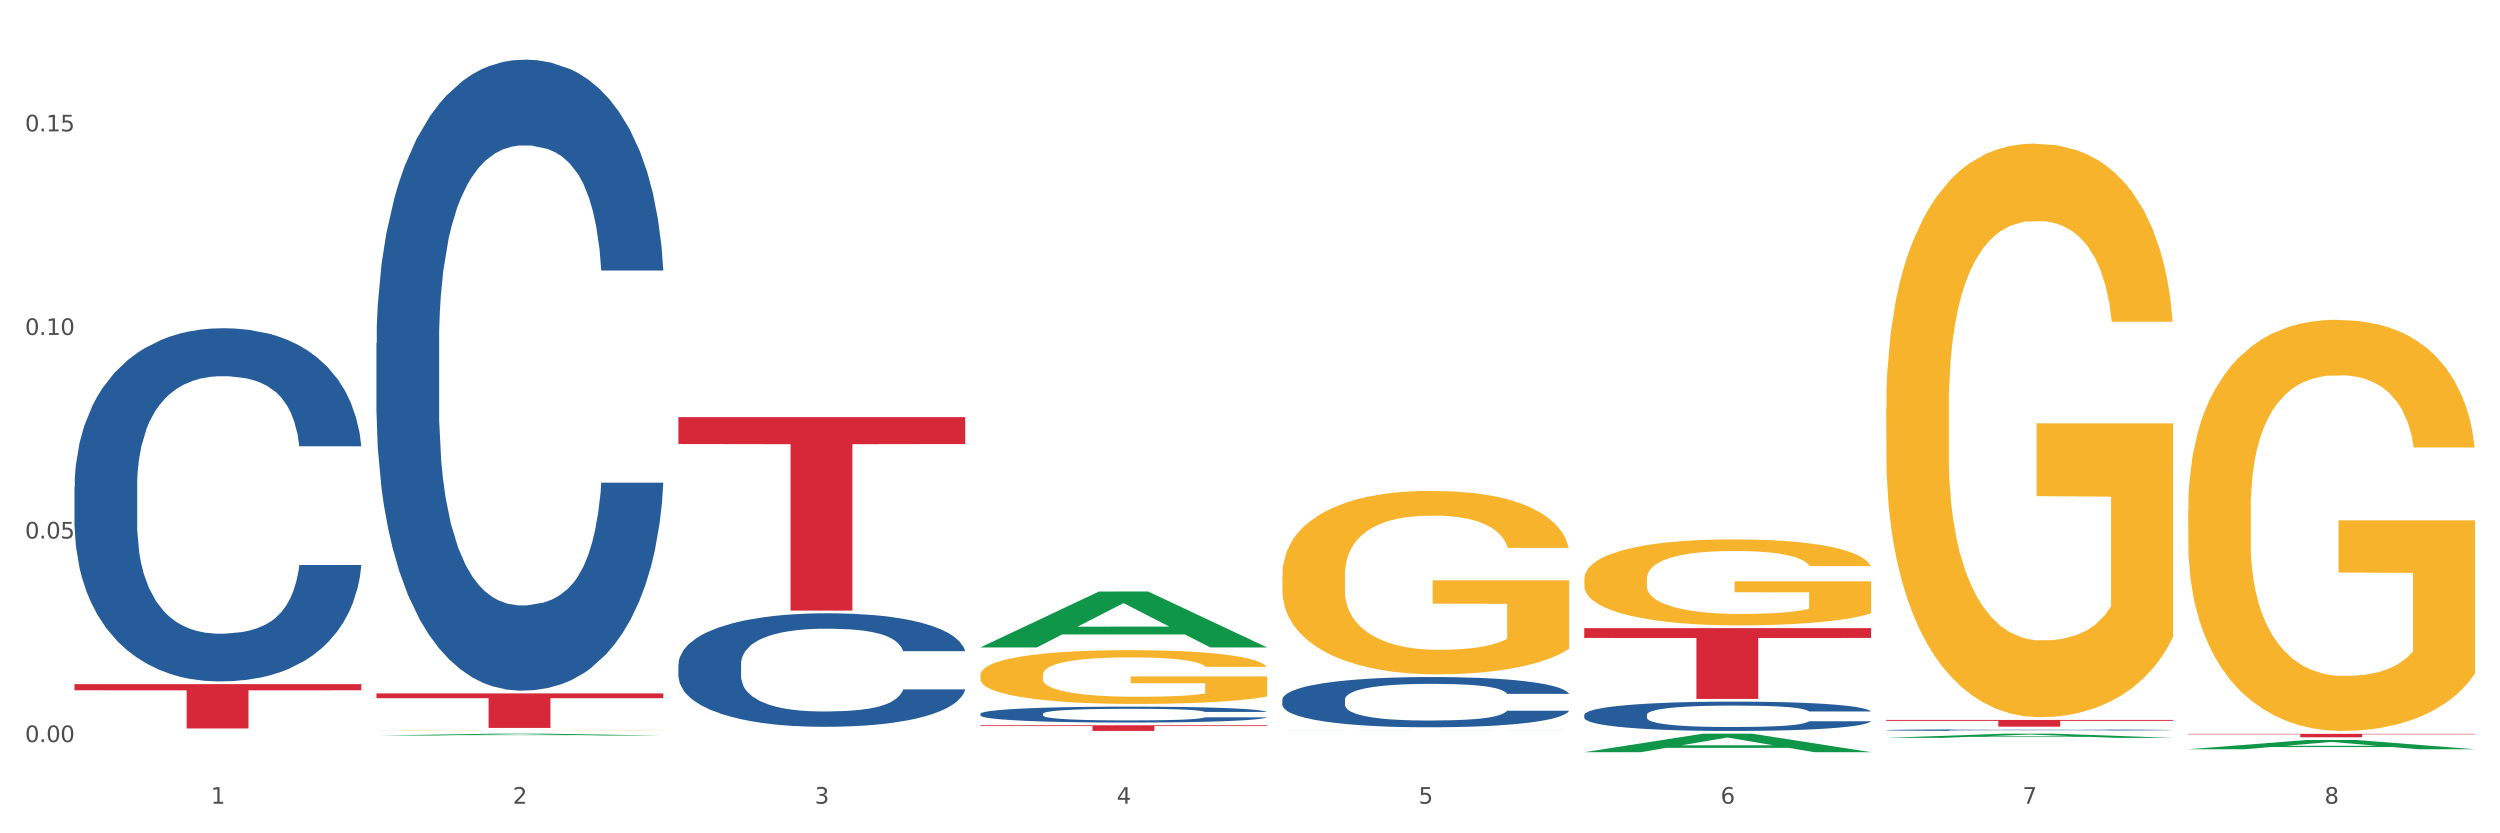 <?xml version="1.0" encoding="utf-8" standalone="no"?>
<!DOCTYPE svg PUBLIC "-//W3C//DTD SVG 1.1//EN"
  "http://www.w3.org/Graphics/SVG/1.1/DTD/svg11.dtd">
<svg xmlns:xlink="http://www.w3.org/1999/xlink" width="1080pt" height="360pt" viewBox="0 0 1080 360" xmlns="http://www.w3.org/2000/svg" version="1.1">
 <rect x="0" y="0" width="1080" height="360" fill="#333333" stroke="none"/>
 <defs>
  <style type="text/css">*{stroke-linejoin: round; stroke-linecap: butt}</style>
 </defs>
 <g id="figure_1">
  <g id="patch_1">
   <path d="M 0 360 
L 1080 360 
L 1080 0 
L 0 0 
z
" style="fill: #ffffff; stroke: #ffffff; stroke-linejoin: miter"/>
  </g>
  <g id="axes_1">
   <g id="matplotlib.axis_1">
    <g id="xtick_1">
     <g id="text_1">
      <!-- 1 -->
      <g style="fill: #4d4d4d" transform="translate(91.082 347.204) scale(0.096 -0.096)">
       <defs>
        <path id="DejaVuSans-31" d="M 794 531 
L 1825 531 
L 1825 4091 
L 703 3866 
L 703 4441 
L 1819 4666 
L 2450 4666 
L 2450 531 
L 3481 531 
L 3481 0 
L 794 0 
L 794 531 
z
" transform="scale(0.016)"/>
       </defs>
       <use xlink:href="#DejaVuSans-31"/>
      </g>
     </g>
    </g>
    <g id="xtick_2">
     <g id="text_2">
      <!-- 2 -->
      <g style="fill: #4d4d4d" transform="translate(221.525 347.204) scale(0.096 -0.096)">
       <defs>
        <path id="DejaVuSans-32" d="M 1228 531 
L 3431 531 
L 3431 0 
L 469 0 
L 469 531 
Q 828 903 1448 1529 
Q 2069 2156 2228 2338 
Q 2531 2678 2651 2914 
Q 2772 3150 2772 3378 
Q 2772 3750 2511 3984 
Q 2250 4219 1831 4219 
Q 1534 4219 1204 4116 
Q 875 4013 500 3803 
L 500 4441 
Q 881 4594 1212 4672 
Q 1544 4750 1819 4750 
Q 2544 4750 2975 4387 
Q 3406 4025 3406 3419 
Q 3406 3131 3298 2873 
Q 3191 2616 2906 2266 
Q 2828 2175 2409 1742 
Q 1991 1309 1228 531 
z
" transform="scale(0.016)"/>
       </defs>
       <use xlink:href="#DejaVuSans-32"/>
      </g>
     </g>
    </g>
    <g id="xtick_3">
     <g id="text_3">
      <!-- 3 -->
      <g style="fill: #4d4d4d" transform="translate(351.968 347.204) scale(0.096 -0.096)">
       <defs>
        <path id="DejaVuSans-33" d="M 2597 2516 
Q 3050 2419 3304 2112 
Q 3559 1806 3559 1356 
Q 3559 666 3084 287 
Q 2609 -91 1734 -91 
Q 1441 -91 1130 -33 
Q 819 25 488 141 
L 488 750 
Q 750 597 1062 519 
Q 1375 441 1716 441 
Q 2309 441 2620 675 
Q 2931 909 2931 1356 
Q 2931 1769 2642 2001 
Q 2353 2234 1838 2234 
L 1294 2234 
L 1294 2753 
L 1863 2753 
Q 2328 2753 2575 2939 
Q 2822 3125 2822 3475 
Q 2822 3834 2567 4026 
Q 2313 4219 1838 4219 
Q 1578 4219 1281 4162 
Q 984 4106 628 3988 
L 628 4550 
Q 988 4650 1302 4700 
Q 1616 4750 1894 4750 
Q 2613 4750 3031 4423 
Q 3450 4097 3450 3541 
Q 3450 3153 3228 2886 
Q 3006 2619 2597 2516 
z
" transform="scale(0.016)"/>
       </defs>
       <use xlink:href="#DejaVuSans-33"/>
      </g>
     </g>
    </g>
    <g id="xtick_4">
     <g id="text_4">
      <!-- 4 -->
      <g style="fill: #4d4d4d" transform="translate(482.412 347.204) scale(0.096 -0.096)">
       <defs>
        <path id="DejaVuSans-34" d="M 2419 4116 
L 825 1625 
L 2419 1625 
L 2419 4116 
z
M 2253 4666 
L 3047 4666 
L 3047 1625 
L 3713 1625 
L 3713 1100 
L 3047 1100 
L 3047 0 
L 2419 0 
L 2419 1100 
L 313 1100 
L 313 1709 
L 2253 4666 
z
" transform="scale(0.016)"/>
       </defs>
       <use xlink:href="#DejaVuSans-34"/>
      </g>
     </g>
    </g>
    <g id="xtick_5">
     <g id="text_5">
      <!-- 5 -->
      <g style="fill: #4d4d4d" transform="translate(612.855 347.204) scale(0.096 -0.096)">
       <defs>
        <path id="DejaVuSans-35" d="M 691 4666 
L 3169 4666 
L 3169 4134 
L 1269 4134 
L 1269 2991 
Q 1406 3038 1543 3061 
Q 1681 3084 1819 3084 
Q 2600 3084 3056 2656 
Q 3513 2228 3513 1497 
Q 3513 744 3044 326 
Q 2575 -91 1722 -91 
Q 1428 -91 1123 -41 
Q 819 9 494 109 
L 494 744 
Q 775 591 1075 516 
Q 1375 441 1709 441 
Q 2250 441 2565 725 
Q 2881 1009 2881 1497 
Q 2881 1984 2565 2268 
Q 2250 2553 1709 2553 
Q 1456 2553 1204 2497 
Q 953 2441 691 2322 
L 691 4666 
z
" transform="scale(0.016)"/>
       </defs>
       <use xlink:href="#DejaVuSans-35"/>
      </g>
     </g>
    </g>
    <g id="xtick_6">
     <g id="text_6">
      <!-- 6 -->
      <g style="fill: #4d4d4d" transform="translate(743.299 347.204) scale(0.096 -0.096)">
       <defs>
        <path id="DejaVuSans-36" d="M 2113 2584 
Q 1688 2584 1439 2293 
Q 1191 2003 1191 1497 
Q 1191 994 1439 701 
Q 1688 409 2113 409 
Q 2538 409 2786 701 
Q 3034 994 3034 1497 
Q 3034 2003 2786 2293 
Q 2538 2584 2113 2584 
z
M 3366 4563 
L 3366 3988 
Q 3128 4100 2886 4159 
Q 2644 4219 2406 4219 
Q 1781 4219 1451 3797 
Q 1122 3375 1075 2522 
Q 1259 2794 1537 2939 
Q 1816 3084 2150 3084 
Q 2853 3084 3261 2657 
Q 3669 2231 3669 1497 
Q 3669 778 3244 343 
Q 2819 -91 2113 -91 
Q 1303 -91 875 529 
Q 447 1150 447 2328 
Q 447 3434 972 4092 
Q 1497 4750 2381 4750 
Q 2619 4750 2861 4703 
Q 3103 4656 3366 4563 
z
" transform="scale(0.016)"/>
       </defs>
       <use xlink:href="#DejaVuSans-36"/>
      </g>
     </g>
    </g>
    <g id="xtick_7">
     <g id="text_7">
      <!-- 7 -->
      <g style="fill: #4d4d4d" transform="translate(873.742 347.204) scale(0.096 -0.096)">
       <defs>
        <path id="DejaVuSans-37" d="M 525 4666 
L 3525 4666 
L 3525 4397 
L 1831 0 
L 1172 0 
L 2766 4134 
L 525 4134 
L 525 4666 
z
" transform="scale(0.016)"/>
       </defs>
       <use xlink:href="#DejaVuSans-37"/>
      </g>
     </g>
    </g>
    <g id="xtick_8">
     <g id="text_8">
      <!-- 8 -->
      <g style="fill: #4d4d4d" transform="translate(1004.185 347.204) scale(0.096 -0.096)">
       <defs>
        <path id="DejaVuSans-38" d="M 2034 2216 
Q 1584 2216 1326 1975 
Q 1069 1734 1069 1313 
Q 1069 891 1326 650 
Q 1584 409 2034 409 
Q 2484 409 2743 651 
Q 3003 894 3003 1313 
Q 3003 1734 2745 1975 
Q 2488 2216 2034 2216 
z
M 1403 2484 
Q 997 2584 770 2862 
Q 544 3141 544 3541 
Q 544 4100 942 4425 
Q 1341 4750 2034 4750 
Q 2731 4750 3128 4425 
Q 3525 4100 3525 3541 
Q 3525 3141 3298 2862 
Q 3072 2584 2669 2484 
Q 3125 2378 3379 2068 
Q 3634 1759 3634 1313 
Q 3634 634 3220 271 
Q 2806 -91 2034 -91 
Q 1263 -91 848 271 
Q 434 634 434 1313 
Q 434 1759 690 2068 
Q 947 2378 1403 2484 
z
M 1172 3481 
Q 1172 3119 1398 2916 
Q 1625 2713 2034 2713 
Q 2441 2713 2670 2916 
Q 2900 3119 2900 3481 
Q 2900 3844 2670 4047 
Q 2441 4250 2034 4250 
Q 1625 4250 1398 4047 
Q 1172 3844 1172 3481 
z
" transform="scale(0.016)"/>
       </defs>
       <use xlink:href="#DejaVuSans-38"/>
      </g>
     </g>
    </g>
    <g id="xtick_9"/>
    <g id="xtick_10"/>
    <g id="xtick_11"/>
    <g id="xtick_12"/>
    <g id="xtick_13"/>
    <g id="xtick_14"/>
    <g id="xtick_15"/>
   </g>
   <g id="matplotlib.axis_2">
    <g id="ytick_1">
     <g id="text_9">
      <!-- 0.00 -->
      <g style="fill: #4d4d4d" transform="translate(10.8 320.587) scale(0.096 -0.096)">
       <defs>
        <path id="DejaVuSans-30" d="M 2034 4250 
Q 1547 4250 1301 3770 
Q 1056 3291 1056 2328 
Q 1056 1369 1301 889 
Q 1547 409 2034 409 
Q 2525 409 2770 889 
Q 3016 1369 3016 2328 
Q 3016 3291 2770 3770 
Q 2525 4250 2034 4250 
z
M 2034 4750 
Q 2819 4750 3233 4129 
Q 3647 3509 3647 2328 
Q 3647 1150 3233 529 
Q 2819 -91 2034 -91 
Q 1250 -91 836 529 
Q 422 1150 422 2328 
Q 422 3509 836 4129 
Q 1250 4750 2034 4750 
z
" transform="scale(0.016)"/>
        <path id="DejaVuSans-2e" d="M 684 794 
L 1344 794 
L 1344 0 
L 684 0 
L 684 794 
z
" transform="scale(0.016)"/>
       </defs>
       <use xlink:href="#DejaVuSans-30"/>
       <use xlink:href="#DejaVuSans-2e" transform="translate(63.623 0)"/>
       <use xlink:href="#DejaVuSans-30" transform="translate(95.41 0)"/>
       <use xlink:href="#DejaVuSans-30" transform="translate(159.033 0)"/>
      </g>
     </g>
    </g>
    <g id="ytick_2">
     <g id="text_10">
      <!-- 0.05 -->
      <g style="fill: #4d4d4d" transform="translate(10.8 232.644) scale(0.096 -0.096)">
       <use xlink:href="#DejaVuSans-30"/>
       <use xlink:href="#DejaVuSans-2e" transform="translate(63.623 0)"/>
       <use xlink:href="#DejaVuSans-30" transform="translate(95.41 0)"/>
       <use xlink:href="#DejaVuSans-35" transform="translate(159.033 0)"/>
      </g>
     </g>
    </g>
    <g id="ytick_3">
     <g id="text_11">
      <!-- 0.10 -->
      <g style="fill: #4d4d4d" transform="translate(10.8 144.701) scale(0.096 -0.096)">
       <use xlink:href="#DejaVuSans-30"/>
       <use xlink:href="#DejaVuSans-2e" transform="translate(63.623 0)"/>
       <use xlink:href="#DejaVuSans-31" transform="translate(95.41 0)"/>
       <use xlink:href="#DejaVuSans-30" transform="translate(159.033 0)"/>
      </g>
     </g>
    </g>
    <g id="ytick_4">
     <g id="text_12">
      <!-- 0.15 -->
      <g style="fill: #4d4d4d" transform="translate(10.8 56.758) scale(0.096 -0.096)">
       <use xlink:href="#DejaVuSans-30"/>
       <use xlink:href="#DejaVuSans-2e" transform="translate(63.623 0)"/>
       <use xlink:href="#DejaVuSans-31" transform="translate(95.41 0)"/>
       <use xlink:href="#DejaVuSans-35" transform="translate(159.033 0)"/>
      </g>
     </g>
    </g>
    <g id="ytick_5"/>
    <g id="ytick_6"/>
    <g id="ytick_7"/>
   </g>
   <g id="PolyCollection_1">
    <path d="M 162.618 317.763 
L 162.746 317.763 
L 213.848 316.94 
L 235.055 316.94 
L 286.54 317.765 
L 262.011 317.765 
L 250.896 317.573 
L 198.134 317.573 
L 197.751 317.576 
L 187.019 317.765 
L 162.618 317.765 
L 162.618 317.763 
L 204.777 317.458 
L 244.253 317.457 
L 224.707 317.115 
L 224.451 317.114 
L 224.196 317.116 
L 204.649 317.457 
L 204.777 317.458 
L 162.618 317.763 
z
" clip-path="url(#pf3e7f8c352)" style="fill: #109648"/>
    <path d="M 684.392 271.342 
L 808.313 271.342 
L 808.313 275.594 
L 759.567 275.623 
L 759.567 301.94 
L 732.845 301.94 
L 732.845 275.623 
L 684.392 275.594 
L 684.392 271.37 
L 684.392 271.342 
z
" clip-path="url(#pf3e7f8c352)" style="fill: #d62839"/>
    <path d="M 423.505 313.304 
L 547.426 313.304 
L 547.426 313.647 
L 498.68 313.649 
L 498.68 315.775 
L 471.958 315.775 
L 471.958 313.649 
L 423.505 313.647 
L 423.505 313.306 
L 423.505 313.304 
z
" clip-path="url(#pf3e7f8c352)" style="fill: #d62839"/>
    <path d="M 293.062 180.206 
L 416.983 180.206 
L 416.983 191.819 
L 368.237 191.898 
L 368.237 263.771 
L 341.514 263.771 
L 341.514 191.898 
L 293.062 191.819 
L 293.062 180.285 
L 293.062 180.206 
z
" clip-path="url(#pf3e7f8c352)" style="fill: #d62839"/>
    <path d="M 32.175 210.35 
L 32.321 210.21 
L 32.321 206.309 
L 32.761 201.013 
L 34.372 191.259 
L 36.423 183.873 
L 39.938 175.234 
L 41.843 171.611 
L 44.333 167.57 
L 49.46 161.02 
L 55.319 155.446 
L 59.42 152.381 
L 62.496 150.43 
L 69.381 146.946 
L 73.336 145.413 
L 77.437 144.159 
L 80.953 143.323 
L 86.812 142.347 
L 91.499 141.929 
L 96.919 141.79 
L 101.46 141.929 
L 107.465 142.487 
L 116.254 144.159 
L 119.623 145.134 
L 124.164 146.807 
L 128.851 149.036 
L 132.66 151.266 
L 137.054 154.471 
L 141.595 158.651 
L 145.989 163.947 
L 149.065 168.824 
L 151.555 173.98 
L 153.753 180.25 
L 155.364 187.078 
L 156.096 192.792 
L 129.291 192.792 
L 128.558 187.636 
L 127.093 182.062 
L 125.629 178.299 
L 124.017 175.234 
L 121.527 171.75 
L 119.33 169.52 
L 115.668 166.873 
L 112.299 165.201 
L 109.516 164.225 
L 106.147 163.389 
L 98.969 162.553 
L 93.843 162.553 
L 90.62 162.832 
L 86.665 163.528 
L 83.296 164.504 
L 79.341 166.176 
L 76.265 167.988 
L 73.189 170.357 
L 71.431 172.029 
L 68.795 175.094 
L 67.037 177.603 
L 64.693 181.923 
L 63.375 184.988 
L 61.031 192.931 
L 60.006 198.784 
L 59.567 202.825 
L 59.274 207.284 
L 59.274 229.022 
L 60.152 238.777 
L 60.885 242.957 
L 62.057 247.695 
L 64.254 253.827 
L 67.476 259.819 
L 70.845 264.138 
L 73.629 266.786 
L 76.265 268.737 
L 78.902 270.27 
L 82.124 271.663 
L 84.761 272.499 
L 88.716 273.335 
L 93.403 273.754 
L 97.065 273.754 
L 104.536 273.057 
L 107.905 272.36 
L 111.127 271.385 
L 114.643 269.852 
L 117.426 268.18 
L 119.037 266.925 
L 121.674 264.278 
L 123.724 261.491 
L 125.482 258.286 
L 126.654 255.499 
L 127.972 251.318 
L 128.998 246.58 
L 129.291 244.072 
L 156.096 244.072 
L 155.51 249.089 
L 154.485 253.966 
L 152.434 260.515 
L 150.823 264.278 
L 148.333 268.876 
L 145.696 272.778 
L 142.034 277.098 
L 138.665 280.303 
L 135.15 283.09 
L 131.341 285.598 
L 124.457 289.082 
L 121.967 290.057 
L 116.693 291.73 
L 112.592 292.705 
L 106.586 293.68 
L 100.434 294.238 
L 93.989 294.377 
L 88.276 294.098 
L 81.978 293.262 
L 78.023 292.426 
L 73.629 291.172 
L 68.502 289.221 
L 63.668 286.852 
L 59.127 284.065 
L 54.879 280.86 
L 50.924 277.237 
L 45.798 271.245 
L 41.989 265.393 
L 39.206 259.958 
L 37.302 255.359 
L 35.398 249.507 
L 34.372 245.466 
L 32.761 235.711 
L 32.175 226.654 
L 32.175 210.35 
z
" clip-path="url(#pf3e7f8c352)" style="fill: #255c99"/>
    <path d="M 162.618 148.253 
L 162.765 148.004 
L 162.765 141.033 
L 163.204 131.572 
L 164.816 114.144 
L 166.866 100.949 
L 170.382 85.512 
L 172.286 79.039 
L 174.776 71.819 
L 179.903 60.117 
L 185.762 50.159 
L 189.863 44.681 
L 192.94 41.196 
L 199.824 34.971 
L 203.779 32.233 
L 207.88 29.992 
L 211.396 28.498 
L 217.255 26.755 
L 221.942 26.008 
L 227.362 25.759 
L 231.903 26.008 
L 237.909 27.004 
L 246.697 29.992 
L 250.066 31.735 
L 254.607 34.722 
L 259.295 38.706 
L 263.103 42.689 
L 267.497 48.416 
L 272.038 55.885 
L 276.433 65.346 
L 279.509 74.06 
L 281.999 83.272 
L 284.196 94.475 
L 285.807 106.675 
L 286.54 116.883 
L 259.734 116.883 
L 259.002 107.671 
L 257.537 97.712 
L 256.072 90.99 
L 254.461 85.512 
L 251.971 79.288 
L 249.773 75.305 
L 246.111 70.574 
L 242.742 67.587 
L 239.959 65.844 
L 236.59 64.35 
L 229.413 62.856 
L 224.286 62.856 
L 221.064 63.354 
L 217.109 64.599 
L 213.74 66.342 
L 209.785 69.329 
L 206.709 72.566 
L 203.633 76.798 
L 201.875 79.786 
L 199.238 85.263 
L 197.48 89.745 
L 195.137 97.463 
L 193.818 102.94 
L 191.475 117.132 
L 190.449 127.588 
L 190.01 134.809 
L 189.717 142.776 
L 189.717 181.615 
L 190.596 199.043 
L 191.328 206.512 
L 192.5 214.977 
L 194.697 225.932 
L 197.92 236.637 
L 201.289 244.356 
L 204.072 249.086 
L 206.709 252.572 
L 209.345 255.31 
L 212.568 257.8 
L 215.204 259.294 
L 219.159 260.788 
L 223.847 261.534 
L 227.509 261.534 
L 234.979 260.29 
L 238.348 259.045 
L 241.571 257.302 
L 245.086 254.563 
L 247.869 251.576 
L 249.48 249.335 
L 252.117 244.604 
L 254.168 239.625 
L 255.926 233.899 
L 257.097 228.919 
L 258.416 221.45 
L 259.441 212.985 
L 259.734 208.504 
L 286.54 208.504 
L 285.954 217.467 
L 284.928 226.181 
L 282.878 237.882 
L 281.266 244.604 
L 278.776 252.821 
L 276.14 259.792 
L 272.478 267.51 
L 269.109 273.236 
L 265.593 278.216 
L 261.785 282.697 
L 254.9 288.921 
L 252.41 290.664 
L 247.137 293.652 
L 243.035 295.394 
L 237.03 297.137 
L 230.878 298.133 
L 224.433 298.382 
L 218.72 297.884 
L 212.421 296.39 
L 208.466 294.897 
L 204.072 292.656 
L 198.945 289.17 
L 194.111 284.938 
L 189.571 279.958 
L 185.323 274.232 
L 181.368 267.759 
L 176.241 257.053 
L 172.432 246.596 
L 169.649 236.886 
L 167.745 228.67 
L 165.841 218.214 
L 164.816 210.993 
L 163.204 193.566 
L 162.618 177.382 
L 162.618 148.253 
z
" clip-path="url(#pf3e7f8c352)" style="fill: #255c99"/>
    <path d="M 162.618 315.701 
L 162.765 315.701 
L 162.765 315.697 
L 163.057 315.693 
L 164.52 315.684 
L 166.715 315.676 
L 168.324 315.672 
L 169.934 315.668 
L 171.836 315.665 
L 174.177 315.662 
L 178.419 315.657 
L 181.053 315.654 
L 184.272 315.651 
L 190.124 315.647 
L 194.367 315.645 
L 198.756 315.643 
L 205.925 315.641 
L 210.607 315.64 
L 215.581 315.639 
L 221.58 315.639 
L 226.115 315.638 
L 236.064 315.639 
L 244.55 315.64 
L 248.646 315.641 
L 253.913 315.642 
L 256.693 315.643 
L 261.229 315.645 
L 265.91 315.648 
L 269.129 315.65 
L 273.957 315.654 
L 277.615 315.659 
L 280.98 315.664 
L 282.736 315.667 
L 284.052 315.671 
L 285.223 315.675 
L 286.393 315.681 
L 260.058 315.681 
L 259.034 315.676 
L 257.425 315.672 
L 255.084 315.668 
L 253.036 315.666 
L 249.524 315.663 
L 246.305 315.661 
L 242.94 315.659 
L 238.844 315.658 
L 235.625 315.657 
L 231.09 315.657 
L 222.165 315.657 
L 216.166 315.658 
L 212.07 315.659 
L 209.436 315.66 
L 207.095 315.662 
L 204.462 315.663 
L 201.389 315.666 
L 199.195 315.668 
L 197 315.671 
L 195.245 315.674 
L 193.635 315.678 
L 192.319 315.682 
L 191.294 315.685 
L 190.417 315.69 
L 189.685 315.698 
L 189.685 315.715 
L 189.978 315.719 
L 190.709 315.724 
L 191.587 315.728 
L 193.05 315.733 
L 194.367 315.736 
L 196.854 315.74 
L 199.634 315.744 
L 201.828 315.746 
L 204.023 315.748 
L 207.827 315.751 
L 212.07 315.753 
L 215.727 315.755 
L 220.702 315.756 
L 224.067 315.756 
L 226.993 315.757 
L 234.162 315.757 
L 239.283 315.756 
L 244.989 315.755 
L 249.378 315.754 
L 253.036 315.753 
L 257.132 315.751 
L 259.766 315.748 
L 259.766 315.722 
L 227.578 315.722 
L 227.578 315.705 
L 286.54 315.705 
L 286.54 315.756 
L 284.052 315.758 
L 281.273 315.761 
L 278.346 315.763 
L 273.957 315.766 
L 268.69 315.768 
L 264.008 315.77 
L 259.034 315.771 
L 253.182 315.773 
L 245.574 315.774 
L 240.892 315.774 
L 235.04 315.775 
L 228.164 315.775 
L 222.165 315.775 
L 216.313 315.774 
L 210.168 315.773 
L 204.169 315.771 
L 199.634 315.77 
L 195.098 315.768 
L 190.27 315.765 
L 186.466 315.763 
L 183.54 315.76 
L 180.321 315.757 
L 176.81 315.754 
L 174.177 315.75 
L 171.836 315.747 
L 169.348 315.742 
L 167.593 315.738 
L 165.837 315.734 
L 164.813 315.73 
L 163.643 315.724 
L 162.765 315.717 
L 162.618 315.701 
z
" clip-path="url(#pf3e7f8c352)" style="fill: #f7b32b"/>
    <path d="M 423.505 308.358 
L 423.652 308.352 
L 423.652 308.176 
L 424.091 307.938 
L 425.702 307.499 
L 427.753 307.167 
L 431.269 306.778 
L 433.173 306.615 
L 435.663 306.433 
L 440.79 306.138 
L 446.649 305.888 
L 450.75 305.75 
L 453.826 305.662 
L 460.711 305.505 
L 464.666 305.436 
L 468.767 305.38 
L 472.283 305.342 
L 478.142 305.298 
L 482.829 305.279 
L 488.249 305.273 
L 492.79 305.279 
L 498.795 305.304 
L 507.584 305.38 
L 510.953 305.424 
L 515.494 305.499 
L 520.181 305.599 
L 523.99 305.699 
L 528.384 305.844 
L 532.925 306.032 
L 537.319 306.27 
L 540.395 306.489 
L 542.886 306.721 
L 545.083 307.004 
L 546.694 307.311 
L 547.426 307.568 
L 520.621 307.568 
L 519.888 307.336 
L 518.424 307.085 
L 516.959 306.916 
L 515.348 306.778 
L 512.857 306.621 
L 510.66 306.521 
L 506.998 306.402 
L 503.629 306.326 
L 500.846 306.283 
L 497.477 306.245 
L 490.3 306.207 
L 485.173 306.207 
L 481.95 306.22 
L 477.995 306.251 
L 474.626 306.295 
L 470.671 306.37 
L 467.595 306.452 
L 464.519 306.558 
L 462.762 306.634 
L 460.125 306.772 
L 458.367 306.885 
L 456.024 307.079 
L 454.705 307.217 
L 452.362 307.574 
L 451.336 307.838 
L 450.897 308.019 
L 450.604 308.22 
L 450.604 309.198 
L 451.483 309.637 
L 452.215 309.825 
L 453.387 310.038 
L 455.584 310.314 
L 458.807 310.584 
L 462.176 310.778 
L 464.959 310.897 
L 467.595 310.985 
L 470.232 311.054 
L 473.455 311.117 
L 476.091 311.154 
L 480.046 311.192 
L 484.733 311.211 
L 488.395 311.211 
L 495.866 311.179 
L 499.235 311.148 
L 502.457 311.104 
L 505.973 311.035 
L 508.756 310.96 
L 510.367 310.904 
L 513.004 310.784 
L 515.055 310.659 
L 516.812 310.515 
L 517.984 310.389 
L 519.302 310.201 
L 520.328 309.988 
L 520.621 309.875 
L 547.426 309.875 
L 546.84 310.101 
L 545.815 310.32 
L 543.764 310.615 
L 542.153 310.784 
L 539.663 310.991 
L 537.026 311.167 
L 533.364 311.361 
L 529.995 311.506 
L 526.48 311.631 
L 522.671 311.744 
L 515.787 311.901 
L 513.297 311.944 
L 508.024 312.02 
L 503.922 312.064 
L 497.917 312.107 
L 491.764 312.133 
L 485.319 312.139 
L 479.607 312.126 
L 473.308 312.089 
L 469.353 312.051 
L 464.959 311.995 
L 459.832 311.907 
L 454.998 311.8 
L 450.457 311.675 
L 446.209 311.531 
L 442.255 311.368 
L 437.128 311.098 
L 433.319 310.835 
L 430.536 310.59 
L 428.632 310.383 
L 426.728 310.12 
L 425.702 309.938 
L 424.091 309.499 
L 423.505 309.092 
L 423.505 308.358 
z
" clip-path="url(#pf3e7f8c352)" style="fill: #255c99"/>
    <path d="M 553.949 302.238 
L 554.095 302.218 
L 554.095 301.663 
L 554.535 300.91 
L 556.146 299.522 
L 558.196 298.472 
L 561.712 297.242 
L 563.616 296.727 
L 566.106 296.152 
L 571.233 295.22 
L 577.092 294.427 
L 581.194 293.991 
L 584.27 293.714 
L 591.154 293.218 
L 595.109 293 
L 599.211 292.822 
L 602.726 292.703 
L 608.585 292.564 
L 613.273 292.504 
L 618.692 292.485 
L 623.233 292.504 
L 629.239 292.584 
L 638.028 292.822 
L 641.397 292.96 
L 645.937 293.198 
L 650.625 293.515 
L 654.433 293.833 
L 658.828 294.289 
L 663.368 294.883 
L 667.763 295.637 
L 670.839 296.331 
L 673.329 297.064 
L 675.526 297.956 
L 677.137 298.928 
L 677.87 299.74 
L 651.064 299.74 
L 650.332 299.007 
L 648.867 298.214 
L 647.402 297.679 
L 645.791 297.242 
L 643.301 296.747 
L 641.104 296.43 
L 637.442 296.053 
L 634.073 295.815 
L 631.289 295.676 
L 627.92 295.557 
L 620.743 295.438 
L 615.616 295.438 
L 612.394 295.478 
L 608.439 295.577 
L 605.07 295.716 
L 601.115 295.954 
L 598.039 296.212 
L 594.963 296.549 
L 593.205 296.787 
L 590.568 297.223 
L 588.811 297.58 
L 586.467 298.194 
L 585.149 298.63 
L 582.805 299.76 
L 581.78 300.593 
L 581.34 301.168 
L 581.047 301.802 
L 581.047 304.895 
L 581.926 306.283 
L 582.658 306.877 
L 583.83 307.551 
L 586.027 308.424 
L 589.25 309.276 
L 592.619 309.891 
L 595.402 310.267 
L 598.039 310.545 
L 600.675 310.763 
L 603.898 310.961 
L 606.535 311.08 
L 610.489 311.199 
L 615.177 311.259 
L 618.839 311.259 
L 626.309 311.159 
L 629.678 311.06 
L 632.901 310.922 
L 636.416 310.703 
L 639.199 310.466 
L 640.811 310.287 
L 643.447 309.91 
L 645.498 309.514 
L 647.256 309.058 
L 648.428 308.662 
L 649.746 308.067 
L 650.771 307.393 
L 651.064 307.036 
L 677.87 307.036 
L 677.284 307.75 
L 676.259 308.443 
L 674.208 309.375 
L 672.597 309.91 
L 670.106 310.565 
L 667.47 311.12 
L 663.808 311.734 
L 660.439 312.19 
L 656.923 312.587 
L 653.115 312.944 
L 646.23 313.439 
L 643.74 313.578 
L 638.467 313.816 
L 634.366 313.955 
L 628.36 314.093 
L 622.208 314.173 
L 615.763 314.193 
L 610.05 314.153 
L 603.751 314.034 
L 599.797 313.915 
L 595.402 313.737 
L 590.275 313.459 
L 585.442 313.122 
L 580.901 312.726 
L 576.653 312.27 
L 572.698 311.754 
L 567.571 310.902 
L 563.763 310.069 
L 560.98 309.296 
L 559.075 308.642 
L 557.171 307.809 
L 556.146 307.234 
L 554.535 305.846 
L 553.949 304.558 
L 553.949 302.238 
z
" clip-path="url(#pf3e7f8c352)" style="fill: #255c99"/>
    <path d="M 684.392 308.798 
L 684.538 308.786 
L 684.538 308.462 
L 684.978 308.022 
L 686.589 307.212 
L 688.64 306.599 
L 692.155 305.882 
L 694.06 305.581 
L 696.55 305.245 
L 701.677 304.702 
L 707.536 304.239 
L 711.637 303.984 
L 714.713 303.822 
L 721.598 303.533 
L 725.553 303.406 
L 729.654 303.302 
L 733.169 303.232 
L 739.029 303.151 
L 743.716 303.116 
L 749.136 303.105 
L 753.677 303.116 
L 759.682 303.163 
L 768.471 303.302 
L 771.84 303.383 
L 776.381 303.521 
L 781.068 303.706 
L 784.877 303.892 
L 789.271 304.158 
L 793.812 304.505 
L 798.206 304.945 
L 801.282 305.35 
L 803.772 305.778 
L 805.97 306.298 
L 807.581 306.865 
L 808.313 307.34 
L 781.508 307.34 
L 780.775 306.912 
L 779.31 306.449 
L 777.846 306.136 
L 776.234 305.882 
L 773.744 305.593 
L 771.547 305.407 
L 767.885 305.188 
L 764.516 305.049 
L 761.733 304.968 
L 758.364 304.898 
L 751.186 304.829 
L 746.06 304.829 
L 742.837 304.852 
L 738.882 304.91 
L 735.513 304.991 
L 731.558 305.13 
L 728.482 305.28 
L 725.406 305.477 
L 723.648 305.616 
L 721.012 305.87 
L 719.254 306.079 
L 716.91 306.437 
L 715.592 306.692 
L 713.248 307.351 
L 712.223 307.837 
L 711.784 308.173 
L 711.491 308.543 
L 711.491 310.348 
L 712.369 311.158 
L 713.102 311.505 
L 714.274 311.899 
L 716.471 312.408 
L 719.693 312.905 
L 723.062 313.264 
L 725.846 313.484 
L 728.482 313.646 
L 731.119 313.773 
L 734.341 313.889 
L 736.978 313.958 
L 740.933 314.028 
L 745.62 314.062 
L 749.282 314.062 
L 756.753 314.005 
L 760.122 313.947 
L 763.344 313.866 
L 766.86 313.738 
L 769.643 313.6 
L 771.254 313.495 
L 773.891 313.276 
L 775.941 313.044 
L 777.699 312.778 
L 778.871 312.547 
L 780.189 312.199 
L 781.215 311.806 
L 781.508 311.598 
L 808.313 311.598 
L 807.727 312.014 
L 806.702 312.419 
L 804.651 312.963 
L 803.04 313.276 
L 800.55 313.657 
L 797.913 313.981 
L 794.251 314.34 
L 790.882 314.606 
L 787.367 314.838 
L 783.558 315.046 
L 776.674 315.335 
L 774.184 315.416 
L 768.91 315.555 
L 764.809 315.636 
L 758.803 315.717 
L 752.651 315.763 
L 746.206 315.775 
L 740.493 315.752 
L 734.195 315.682 
L 730.24 315.613 
L 725.846 315.509 
L 720.719 315.347 
L 715.885 315.15 
L 711.344 314.919 
L 707.096 314.652 
L 703.141 314.352 
L 698.015 313.854 
L 694.206 313.368 
L 691.423 312.917 
L 689.519 312.535 
L 687.615 312.049 
L 686.589 311.713 
L 684.978 310.904 
L 684.392 310.151 
L 684.392 308.798 
z
" clip-path="url(#pf3e7f8c352)" style="fill: #255c99"/>
    <path d="M 814.835 315.393 
L 814.982 315.392 
L 814.982 315.374 
L 815.421 315.35 
L 817.033 315.306 
L 819.083 315.272 
L 822.599 315.233 
L 824.503 315.216 
L 826.993 315.198 
L 832.12 315.168 
L 837.979 315.143 
L 842.08 315.129 
L 845.157 315.12 
L 852.041 315.104 
L 855.996 315.097 
L 860.097 315.091 
L 863.613 315.088 
L 869.472 315.083 
L 874.159 315.081 
L 879.579 315.081 
L 884.12 315.081 
L 890.126 315.084 
L 898.914 315.091 
L 902.283 315.096 
L 906.824 315.103 
L 911.512 315.114 
L 915.32 315.124 
L 919.714 315.138 
L 924.255 315.157 
L 928.65 315.181 
L 931.726 315.204 
L 934.216 315.227 
L 936.413 315.256 
L 938.024 315.287 
L 938.757 315.313 
L 911.951 315.313 
L 911.219 315.289 
L 909.754 315.264 
L 908.289 315.247 
L 906.678 315.233 
L 904.188 315.217 
L 901.99 315.207 
L 898.328 315.195 
L 894.959 315.187 
L 892.176 315.183 
L 888.807 315.179 
L 881.63 315.175 
L 876.503 315.175 
L 873.28 315.176 
L 869.326 315.18 
L 865.957 315.184 
L 862.002 315.192 
L 858.926 315.2 
L 855.849 315.211 
L 854.092 315.218 
L 851.455 315.232 
L 849.697 315.244 
L 847.354 315.263 
L 846.035 315.277 
L 843.692 315.313 
L 842.666 315.34 
L 842.227 315.358 
L 841.934 315.379 
L 841.934 315.478 
L 842.813 315.522 
L 843.545 315.541 
L 844.717 315.562 
L 846.914 315.59 
L 850.137 315.618 
L 853.506 315.637 
L 856.289 315.649 
L 858.926 315.658 
L 861.562 315.665 
L 864.785 315.672 
L 867.421 315.675 
L 871.376 315.679 
L 876.064 315.681 
L 879.726 315.681 
L 887.196 315.678 
L 890.565 315.675 
L 893.788 315.67 
L 897.303 315.663 
L 900.086 315.656 
L 901.697 315.65 
L 904.334 315.638 
L 906.385 315.625 
L 908.142 315.611 
L 909.314 315.598 
L 910.633 315.579 
L 911.658 315.557 
L 911.951 315.546 
L 938.757 315.546 
L 938.171 315.569 
L 937.145 315.591 
L 935.095 315.621 
L 933.483 315.638 
L 930.993 315.659 
L 928.357 315.677 
L 924.695 315.696 
L 921.326 315.711 
L 917.81 315.724 
L 914.002 315.735 
L 907.117 315.751 
L 904.627 315.755 
L 899.354 315.763 
L 895.252 315.767 
L 889.247 315.772 
L 883.095 315.774 
L 876.65 315.775 
L 870.937 315.774 
L 864.638 315.77 
L 860.683 315.766 
L 856.289 315.76 
L 851.162 315.751 
L 846.328 315.741 
L 841.788 315.728 
L 837.54 315.713 
L 833.585 315.697 
L 828.458 315.67 
L 824.649 315.643 
L 821.866 315.618 
L 819.962 315.597 
L 818.058 315.571 
L 817.033 315.552 
L 815.421 315.508 
L 814.835 315.467 
L 814.835 315.393 
z
" clip-path="url(#pf3e7f8c352)" style="fill: #255c99"/>
    <path d="M 162.618 299.547 
L 286.54 299.547 
L 286.54 301.621 
L 237.793 301.635 
L 237.793 314.474 
L 211.071 314.474 
L 211.071 301.635 
L 162.618 301.621 
L 162.618 299.561 
L 162.618 299.547 
z
" clip-path="url(#pf3e7f8c352)" style="fill: #d62839"/>
    <path d="M 32.175 295.542 
L 156.096 295.542 
L 156.096 298.205 
L 107.35 298.223 
L 107.35 314.709 
L 80.628 314.709 
L 80.628 298.223 
L 32.175 298.205 
L 32.175 295.56 
L 32.175 295.542 
z
" clip-path="url(#pf3e7f8c352)" style="fill: #d62839"/>
    <path d="M 945.279 220.232 
L 945.425 220.07 
L 945.425 214.23 
L 945.718 209.202 
L 947.181 197.036 
L 949.375 186.979 
L 950.985 181.626 
L 952.594 177.246 
L 954.496 172.866 
L 956.837 168.324 
L 961.08 161.674 
L 963.713 158.267 
L 966.932 154.699 
L 972.784 149.508 
L 977.027 146.588 
L 981.416 144.155 
L 988.585 141.235 
L 993.267 139.937 
L 998.242 138.964 
L 1004.24 138.315 
L 1008.776 138.153 
L 1018.724 138.64 
L 1027.21 140.099 
L 1031.307 141.235 
L 1036.574 143.182 
L 1039.354 144.479 
L 1043.889 147.075 
L 1048.571 150.481 
L 1051.79 153.401 
L 1056.618 158.916 
L 1060.275 164.431 
L 1063.64 171.244 
L 1065.396 175.948 
L 1066.713 180.328 
L 1067.883 185.357 
L 1069.054 193.305 
L 1042.719 193.305 
L 1041.694 187.628 
L 1040.085 182.275 
L 1037.744 177.084 
L 1035.696 173.84 
L 1032.185 169.784 
L 1028.966 167.189 
L 1025.601 165.242 
L 1021.504 163.62 
L 1018.285 162.809 
L 1013.75 162.16 
L 1004.825 162.322 
L 998.827 163.62 
L 994.73 165.242 
L 992.097 166.702 
L 989.756 168.324 
L 987.122 170.595 
L 984.05 174.002 
L 981.855 177.084 
L 979.661 180.977 
L 977.905 184.87 
L 976.296 189.412 
L 974.979 194.278 
L 973.955 199.307 
L 973.077 205.471 
L 972.345 215.69 
L 972.345 237.913 
L 972.638 242.942 
L 973.37 249.592 
L 974.247 254.621 
L 975.71 260.623 
L 977.027 264.678 
L 979.514 270.518 
L 982.294 275.384 
L 984.489 278.466 
L 986.683 281.062 
L 990.487 284.63 
L 994.73 287.55 
L 998.388 289.334 
L 1003.362 290.956 
L 1006.727 291.605 
L 1009.653 291.93 
L 1016.822 291.93 
L 1021.943 291.443 
L 1027.649 290.308 
L 1032.038 288.848 
L 1035.696 287.063 
L 1039.792 284.144 
L 1042.426 281.386 
L 1042.426 247.484 
L 1010.239 247.321 
L 1010.239 224.774 
L 1069.2 224.774 
L 1069.2 290.956 
L 1066.713 294.363 
L 1063.933 297.445 
L 1061.007 300.203 
L 1056.618 303.609 
L 1051.351 306.853 
L 1046.669 309.124 
L 1041.694 311.071 
L 1035.842 312.855 
L 1028.234 314.477 
L 1023.553 315.126 
L 1017.7 315.613 
L 1010.824 315.775 
L 1004.825 315.45 
L 998.973 314.639 
L 992.828 313.179 
L 986.83 311.071 
L 982.294 308.962 
L 977.759 306.367 
L 972.931 302.96 
L 969.127 299.716 
L 966.201 296.796 
L 962.982 293.065 
L 959.47 288.199 
L 956.837 283.819 
L 954.496 279.277 
L 952.009 273.438 
L 950.253 268.409 
L 948.498 262.083 
L 947.473 257.379 
L 946.303 250.079 
L 945.425 239.86 
L 945.279 220.232 
z
" clip-path="url(#pf3e7f8c352)" style="fill: #f7b32b"/>
    <path d="M 814.835 176.543 
L 814.982 176.317 
L 814.982 168.17 
L 815.274 161.155 
L 816.737 144.181 
L 818.932 130.15 
L 820.541 122.682 
L 822.151 116.572 
L 824.053 110.462 
L 826.394 104.125 
L 830.636 94.846 
L 833.27 90.094 
L 836.489 85.115 
L 842.341 77.873 
L 846.584 73.8 
L 850.973 70.405 
L 858.142 66.332 
L 862.824 64.521 
L 867.798 63.163 
L 873.797 62.258 
L 878.332 62.032 
L 888.281 62.711 
L 896.767 64.748 
L 900.863 66.332 
L 906.13 69.047 
L 908.91 70.858 
L 913.446 74.479 
L 918.127 79.231 
L 921.346 83.305 
L 926.174 90.999 
L 929.832 98.694 
L 933.197 108.199 
L 934.953 114.762 
L 936.269 120.872 
L 937.44 127.887 
L 938.61 138.976 
L 912.275 138.976 
L 911.251 131.056 
L 909.642 123.588 
L 907.301 116.346 
L 905.253 111.82 
L 901.741 106.162 
L 898.522 102.541 
L 895.157 99.825 
L 891.061 97.562 
L 887.842 96.431 
L 883.307 95.525 
L 874.382 95.752 
L 868.383 97.562 
L 864.287 99.825 
L 861.653 101.862 
L 859.312 104.125 
L 856.679 107.293 
L 853.606 112.046 
L 851.412 116.346 
L 849.217 121.777 
L 847.462 127.208 
L 845.852 133.545 
L 844.536 140.334 
L 843.511 147.35 
L 842.634 155.949 
L 841.902 170.207 
L 841.902 201.211 
L 842.195 208.226 
L 842.926 217.505 
L 843.804 224.521 
L 845.267 232.894 
L 846.584 238.552 
L 849.071 246.699 
L 851.851 253.488 
L 854.045 257.788 
L 856.24 261.409 
L 860.044 266.388 
L 864.287 270.461 
L 867.944 272.95 
L 872.919 275.214 
L 876.284 276.119 
L 879.21 276.571 
L 886.379 276.571 
L 891.5 275.892 
L 897.206 274.308 
L 901.595 272.272 
L 905.253 269.782 
L 909.349 265.709 
L 911.983 261.861 
L 911.983 214.563 
L 879.795 214.337 
L 879.795 182.88 
L 938.757 182.88 
L 938.757 275.214 
L 936.269 279.966 
L 933.49 284.266 
L 930.563 288.113 
L 926.174 292.865 
L 920.907 297.392 
L 916.225 300.56 
L 911.251 303.276 
L 905.399 305.765 
L 897.791 308.028 
L 893.109 308.933 
L 887.257 309.612 
L 880.38 309.839 
L 874.382 309.386 
L 868.53 308.254 
L 862.385 306.218 
L 856.386 303.276 
L 851.851 300.334 
L 847.315 296.713 
L 842.487 291.96 
L 838.683 287.434 
L 835.757 283.361 
L 832.538 278.156 
L 829.027 271.366 
L 826.394 265.256 
L 824.053 258.919 
L 821.565 250.772 
L 819.81 243.757 
L 818.054 234.931 
L 817.03 228.368 
L 815.86 218.184 
L 814.982 203.927 
L 814.835 176.543 
z
" clip-path="url(#pf3e7f8c352)" style="fill: #f7b32b"/>
    <path d="M 684.392 250.196 
L 684.538 250.162 
L 684.538 248.941 
L 684.831 247.89 
L 686.294 245.345 
L 688.489 243.242 
L 690.098 242.123 
L 691.707 241.207 
L 693.609 240.291 
L 695.95 239.341 
L 700.193 237.95 
L 702.827 237.238 
L 706.045 236.492 
L 711.898 235.406 
L 716.14 234.795 
L 720.53 234.287 
L 727.699 233.676 
L 732.38 233.405 
L 737.355 233.201 
L 743.353 233.065 
L 747.889 233.031 
L 757.838 233.133 
L 766.323 233.438 
L 770.42 233.676 
L 775.687 234.083 
L 778.467 234.354 
L 783.002 234.897 
L 787.684 235.61 
L 790.903 236.22 
L 795.731 237.374 
L 799.389 238.527 
L 802.754 239.952 
L 804.509 240.935 
L 805.826 241.851 
L 806.996 242.903 
L 808.167 244.565 
L 781.832 244.565 
L 780.808 243.378 
L 779.198 242.258 
L 776.857 241.173 
L 774.809 240.494 
L 771.298 239.646 
L 768.079 239.104 
L 764.714 238.697 
L 760.617 238.357 
L 757.399 238.188 
L 752.863 238.052 
L 743.939 238.086 
L 737.94 238.357 
L 733.843 238.697 
L 731.21 239.002 
L 728.869 239.341 
L 726.236 239.816 
L 723.163 240.528 
L 720.968 241.173 
L 718.774 241.987 
L 717.018 242.801 
L 715.409 243.751 
L 714.092 244.769 
L 713.068 245.82 
L 712.19 247.109 
L 711.459 249.247 
L 711.459 253.894 
L 711.751 254.946 
L 712.483 256.336 
L 713.361 257.388 
L 714.824 258.643 
L 716.14 259.491 
L 718.628 260.712 
L 721.407 261.73 
L 723.602 262.375 
L 725.797 262.917 
L 729.601 263.664 
L 733.843 264.274 
L 737.501 264.647 
L 742.475 264.987 
L 745.841 265.122 
L 748.767 265.19 
L 755.936 265.19 
L 761.056 265.088 
L 766.762 264.851 
L 771.151 264.546 
L 774.809 264.173 
L 778.906 263.562 
L 781.539 262.985 
L 781.539 255.895 
L 749.352 255.861 
L 749.352 251.146 
L 808.313 251.146 
L 808.313 264.987 
L 805.826 265.699 
L 803.046 266.344 
L 800.12 266.92 
L 795.731 267.633 
L 790.464 268.311 
L 785.782 268.786 
L 780.808 269.193 
L 774.955 269.566 
L 767.348 269.905 
L 762.666 270.041 
L 756.813 270.143 
L 749.937 270.177 
L 743.939 270.109 
L 738.086 269.939 
L 731.941 269.634 
L 725.943 269.193 
L 721.407 268.752 
L 716.872 268.209 
L 712.044 267.497 
L 708.24 266.819 
L 705.314 266.208 
L 702.095 265.428 
L 698.584 264.41 
L 695.95 263.494 
L 693.609 262.544 
L 691.122 261.323 
L 689.366 260.271 
L 687.611 258.948 
L 686.587 257.965 
L 685.416 256.438 
L 684.538 254.301 
L 684.392 250.196 
z
" clip-path="url(#pf3e7f8c352)" style="fill: #f7b32b"/>
    <path d="M 553.949 248.689 
L 554.095 248.617 
L 554.095 246.011 
L 554.388 243.768 
L 555.851 238.339 
L 558.045 233.852 
L 559.655 231.463 
L 561.264 229.509 
L 563.166 227.555 
L 565.507 225.528 
L 569.75 222.561 
L 572.383 221.041 
L 575.602 219.449 
L 581.454 217.133 
L 585.697 215.83 
L 590.086 214.744 
L 597.255 213.441 
L 601.937 212.862 
L 606.911 212.428 
L 612.91 212.138 
L 617.445 212.066 
L 627.394 212.283 
L 635.88 212.935 
L 639.977 213.441 
L 645.244 214.31 
L 648.023 214.889 
L 652.559 216.047 
L 657.241 217.567 
L 660.459 218.87 
L 665.287 221.33 
L 668.945 223.791 
L 672.31 226.831 
L 674.066 228.93 
L 675.383 230.884 
L 676.553 233.128 
L 677.724 236.675 
L 651.388 236.675 
L 650.364 234.141 
L 648.755 231.753 
L 646.414 229.437 
L 644.366 227.989 
L 640.854 226.18 
L 637.636 225.022 
L 634.271 224.153 
L 630.174 223.429 
L 626.955 223.068 
L 622.42 222.778 
L 613.495 222.85 
L 607.497 223.429 
L 603.4 224.153 
L 600.767 224.805 
L 598.426 225.528 
L 595.792 226.542 
L 592.72 228.062 
L 590.525 229.437 
L 588.331 231.174 
L 586.575 232.911 
L 584.965 234.937 
L 583.649 237.109 
L 582.625 239.353 
L 581.747 242.103 
L 581.015 246.663 
L 581.015 256.578 
L 581.308 258.822 
L 582.039 261.79 
L 582.917 264.033 
L 584.38 266.711 
L 585.697 268.521 
L 588.184 271.126 
L 590.964 273.298 
L 593.159 274.673 
L 595.353 275.831 
L 599.157 277.423 
L 603.4 278.726 
L 607.058 279.522 
L 612.032 280.246 
L 615.397 280.536 
L 618.323 280.68 
L 625.492 280.68 
L 630.613 280.463 
L 636.319 279.957 
L 640.708 279.305 
L 644.366 278.509 
L 648.462 277.206 
L 651.096 275.976 
L 651.096 260.849 
L 618.908 260.776 
L 618.908 250.716 
L 677.87 250.716 
L 677.87 280.246 
L 675.383 281.766 
L 672.603 283.141 
L 669.677 284.372 
L 665.287 285.891 
L 660.02 287.339 
L 655.339 288.352 
L 650.364 289.221 
L 644.512 290.017 
L 636.904 290.741 
L 632.222 291.03 
L 626.37 291.247 
L 619.494 291.32 
L 613.495 291.175 
L 607.643 290.813 
L 601.498 290.162 
L 595.5 289.221 
L 590.964 288.28 
L 586.429 287.122 
L 581.6 285.602 
L 577.796 284.154 
L 574.87 282.852 
L 571.652 281.187 
L 568.14 279.016 
L 565.507 277.061 
L 563.166 275.035 
L 560.679 272.429 
L 558.923 270.185 
L 557.167 267.363 
L 556.143 265.264 
L 554.973 262.007 
L 554.095 257.447 
L 553.949 248.689 
z
" clip-path="url(#pf3e7f8c352)" style="fill: #f7b32b"/>
    <path d="M 423.505 291.611 
L 423.651 291.59 
L 423.651 290.826 
L 423.944 290.168 
L 425.407 288.577 
L 427.602 287.261 
L 429.211 286.561 
L 430.82 285.988 
L 432.722 285.415 
L 435.063 284.821 
L 439.306 283.951 
L 441.94 283.506 
L 445.158 283.039 
L 451.011 282.36 
L 455.254 281.978 
L 459.643 281.66 
L 466.812 281.278 
L 471.494 281.108 
L 476.468 280.981 
L 482.467 280.896 
L 487.002 280.875 
L 496.951 280.939 
L 505.437 281.129 
L 509.533 281.278 
L 514.8 281.533 
L 517.58 281.702 
L 522.115 282.042 
L 526.797 282.487 
L 530.016 282.869 
L 534.844 283.591 
L 538.502 284.312 
L 541.867 285.203 
L 543.622 285.819 
L 544.939 286.391 
L 546.11 287.049 
L 547.28 288.089 
L 520.945 288.089 
L 519.921 287.346 
L 518.312 286.646 
L 515.971 285.967 
L 513.922 285.543 
L 510.411 285.012 
L 507.192 284.673 
L 503.827 284.418 
L 499.731 284.206 
L 496.512 284.1 
L 491.976 284.015 
L 483.052 284.036 
L 477.053 284.206 
L 472.957 284.418 
L 470.323 284.609 
L 467.982 284.821 
L 465.349 285.118 
L 462.276 285.564 
L 460.082 285.967 
L 457.887 286.476 
L 456.131 286.986 
L 454.522 287.58 
L 453.205 288.216 
L 452.181 288.874 
L 451.303 289.68 
L 450.572 291.017 
L 450.572 293.924 
L 450.864 294.582 
L 451.596 295.452 
L 452.474 296.109 
L 453.937 296.894 
L 455.254 297.425 
L 457.741 298.189 
L 460.521 298.825 
L 462.715 299.228 
L 464.91 299.568 
L 468.714 300.035 
L 472.957 300.416 
L 476.614 300.65 
L 481.589 300.862 
L 484.954 300.947 
L 487.88 300.989 
L 495.049 300.989 
L 500.17 300.926 
L 505.875 300.777 
L 510.265 300.586 
L 513.922 300.353 
L 518.019 299.971 
L 520.652 299.61 
L 520.652 295.176 
L 488.465 295.154 
L 488.465 292.205 
L 547.426 292.205 
L 547.426 300.862 
L 544.939 301.308 
L 542.159 301.711 
L 539.233 302.071 
L 534.844 302.517 
L 529.577 302.941 
L 524.895 303.238 
L 519.921 303.493 
L 514.069 303.726 
L 506.461 303.939 
L 501.779 304.024 
L 495.927 304.087 
L 489.05 304.108 
L 483.052 304.066 
L 477.2 303.96 
L 471.055 303.769 
L 465.056 303.493 
L 460.521 303.217 
L 455.985 302.878 
L 451.157 302.432 
L 447.353 302.008 
L 444.427 301.626 
L 441.208 301.138 
L 437.697 300.501 
L 435.063 299.928 
L 432.722 299.334 
L 430.235 298.571 
L 428.48 297.913 
L 426.724 297.085 
L 425.7 296.47 
L 424.529 295.515 
L 423.651 294.178 
L 423.505 291.611 
z
" clip-path="url(#pf3e7f8c352)" style="fill: #f7b32b"/>
    <path d="M 814.835 311.003 
L 938.757 311.003 
L 938.757 311.408 
L 890.01 311.411 
L 890.01 313.916 
L 863.288 313.916 
L 863.288 311.411 
L 814.835 311.408 
L 814.835 311.006 
L 814.835 311.003 
z
" clip-path="url(#pf3e7f8c352)" style="fill: #d62839"/>
    <path d="M 945.279 317.025 
L 1069.2 317.025 
L 1069.2 317.231 
L 1020.454 317.232 
L 1020.454 318.508 
L 993.731 318.508 
L 993.731 317.232 
L 945.279 317.231 
L 945.279 317.026 
L 945.279 317.025 
z
" clip-path="url(#pf3e7f8c352)" style="fill: #d62839"/>
    <path d="M 293.062 286.973 
L 293.208 286.928 
L 293.208 285.674 
L 293.648 283.972 
L 295.259 280.837 
L 297.31 278.463 
L 300.825 275.686 
L 302.729 274.521 
L 305.22 273.222 
L 310.346 271.117 
L 316.205 269.325 
L 320.307 268.34 
L 323.383 267.713 
L 330.267 266.593 
L 334.222 266.1 
L 338.324 265.697 
L 341.839 265.428 
L 347.698 265.115 
L 352.386 264.98 
L 357.806 264.935 
L 362.346 264.98 
L 368.352 265.159 
L 377.141 265.697 
L 380.51 266.01 
L 385.051 266.548 
L 389.738 267.265 
L 393.546 267.981 
L 397.941 269.012 
L 402.482 270.355 
L 406.876 272.057 
L 409.952 273.625 
L 412.442 275.282 
L 414.639 277.298 
L 416.251 279.493 
L 416.983 281.329 
L 390.177 281.329 
L 389.445 279.672 
L 387.98 277.88 
L 386.515 276.671 
L 384.904 275.686 
L 382.414 274.566 
L 380.217 273.849 
L 376.555 272.998 
L 373.186 272.461 
L 370.403 272.147 
L 367.034 271.878 
L 359.856 271.61 
L 354.729 271.61 
L 351.507 271.699 
L 347.552 271.923 
L 344.183 272.237 
L 340.228 272.774 
L 337.152 273.356 
L 334.076 274.118 
L 332.318 274.655 
L 329.682 275.641 
L 327.924 276.447 
L 325.58 277.836 
L 324.262 278.821 
L 321.918 281.374 
L 320.893 283.255 
L 320.453 284.554 
L 320.16 285.988 
L 320.16 292.975 
L 321.039 296.111 
L 321.772 297.455 
L 322.944 298.978 
L 325.141 300.948 
L 328.363 302.874 
L 331.732 304.263 
L 334.515 305.114 
L 337.152 305.741 
L 339.789 306.234 
L 343.011 306.682 
L 345.648 306.951 
L 349.603 307.219 
L 354.29 307.354 
L 357.952 307.354 
L 365.422 307.13 
L 368.791 306.906 
L 372.014 306.592 
L 375.529 306.099 
L 378.313 305.562 
L 379.924 305.159 
L 382.56 304.308 
L 384.611 303.412 
L 386.369 302.382 
L 387.541 301.486 
L 388.859 300.142 
L 389.884 298.619 
L 390.177 297.813 
L 416.983 297.813 
L 416.397 299.425 
L 415.372 300.993 
L 413.321 303.098 
L 411.71 304.308 
L 409.22 305.786 
L 406.583 307.04 
L 402.921 308.429 
L 399.552 309.459 
L 396.037 310.355 
L 392.228 311.161 
L 385.344 312.281 
L 382.853 312.594 
L 377.58 313.132 
L 373.479 313.445 
L 367.473 313.759 
L 361.321 313.938 
L 354.876 313.983 
L 349.163 313.893 
L 342.865 313.625 
L 338.91 313.356 
L 334.515 312.953 
L 329.389 312.326 
L 324.555 311.564 
L 320.014 310.668 
L 315.766 309.638 
L 311.811 308.473 
L 306.684 306.547 
L 302.876 304.666 
L 300.093 302.919 
L 298.189 301.441 
L 296.284 299.56 
L 295.259 298.261 
L 293.648 295.125 
L 293.062 292.214 
L 293.062 286.973 
z
" clip-path="url(#pf3e7f8c352)" style="fill: #255c99"/>
    <path d="M 423.505 279.665 
L 423.633 279.642 
L 474.734 255.537 
L 495.942 255.514 
L 547.426 279.71 
L 522.898 279.71 
L 511.783 274.076 
L 459.021 274.076 
L 458.637 274.167 
L 447.906 279.71 
L 423.505 279.71 
L 423.505 279.665 
L 465.664 270.713 
L 505.14 270.691 
L 485.594 260.672 
L 485.338 260.626 
L 485.083 260.694 
L 465.536 270.691 
L 465.664 270.713 
L 423.505 279.665 
z
" clip-path="url(#pf3e7f8c352)" style="fill: #109648"/>
    <path d="M 553.949 315.406 
L 554.076 315.406 
L 605.178 315.357 
L 626.385 315.357 
L 677.87 315.406 
L 653.341 315.406 
L 642.226 315.395 
L 589.464 315.395 
L 589.081 315.395 
L 578.35 315.406 
L 553.949 315.406 
L 553.949 315.406 
L 596.107 315.388 
L 635.583 315.388 
L 616.037 315.368 
L 615.781 315.368 
L 615.526 315.368 
L 595.98 315.388 
L 596.107 315.388 
L 553.949 315.406 
z
" clip-path="url(#pf3e7f8c352)" style="fill: #109648"/>
    <path d="M 684.392 324.934 
L 684.52 324.927 
L 735.621 316.947 
L 756.828 316.94 
L 808.313 324.95 
L 783.784 324.95 
L 772.67 323.084 
L 719.908 323.084 
L 719.524 323.114 
L 708.793 324.95 
L 684.392 324.95 
L 684.392 324.934 
L 726.551 321.971 
L 766.027 321.964 
L 746.48 318.647 
L 746.225 318.632 
L 745.969 318.654 
L 726.423 321.964 
L 726.551 321.971 
L 684.392 324.934 
z
" clip-path="url(#pf3e7f8c352)" style="fill: #109648"/>
    <path d="M 814.835 318.752 
L 814.963 318.751 
L 866.065 316.941 
L 887.272 316.94 
L 938.757 318.756 
L 914.228 318.756 
L 903.113 318.333 
L 850.351 318.333 
L 849.968 318.34 
L 839.236 318.756 
L 814.835 318.756 
L 814.835 318.752 
L 856.994 318.08 
L 896.47 318.079 
L 876.924 317.327 
L 876.668 317.323 
L 876.413 317.328 
L 856.866 318.079 
L 856.994 318.08 
L 814.835 318.752 
z
" clip-path="url(#pf3e7f8c352)" style="fill: #109648"/>
    <path d="M 945.279 323.666 
L 945.407 323.662 
L 996.508 319.677 
L 1017.715 319.673 
L 1069.2 323.674 
L 1044.671 323.674 
L 1033.557 322.742 
L 980.794 322.742 
L 980.411 322.757 
L 969.68 323.674 
L 945.279 323.674 
L 945.279 323.666 
L 987.438 322.186 
L 1026.913 322.182 
L 1007.367 320.526 
L 1007.112 320.518 
L 1006.856 320.529 
L 987.31 322.182 
L 987.438 322.186 
L 945.279 323.666 
z
" clip-path="url(#pf3e7f8c352)" style="fill: #109648"/>
   </g>
  </g>
 </g>
 <defs>
  <clipPath id="pf3e7f8c352">
   <rect x="32.175" y="10.8" width="1037.025" height="329.109"/>
  </clipPath>
 </defs>
</svg>
